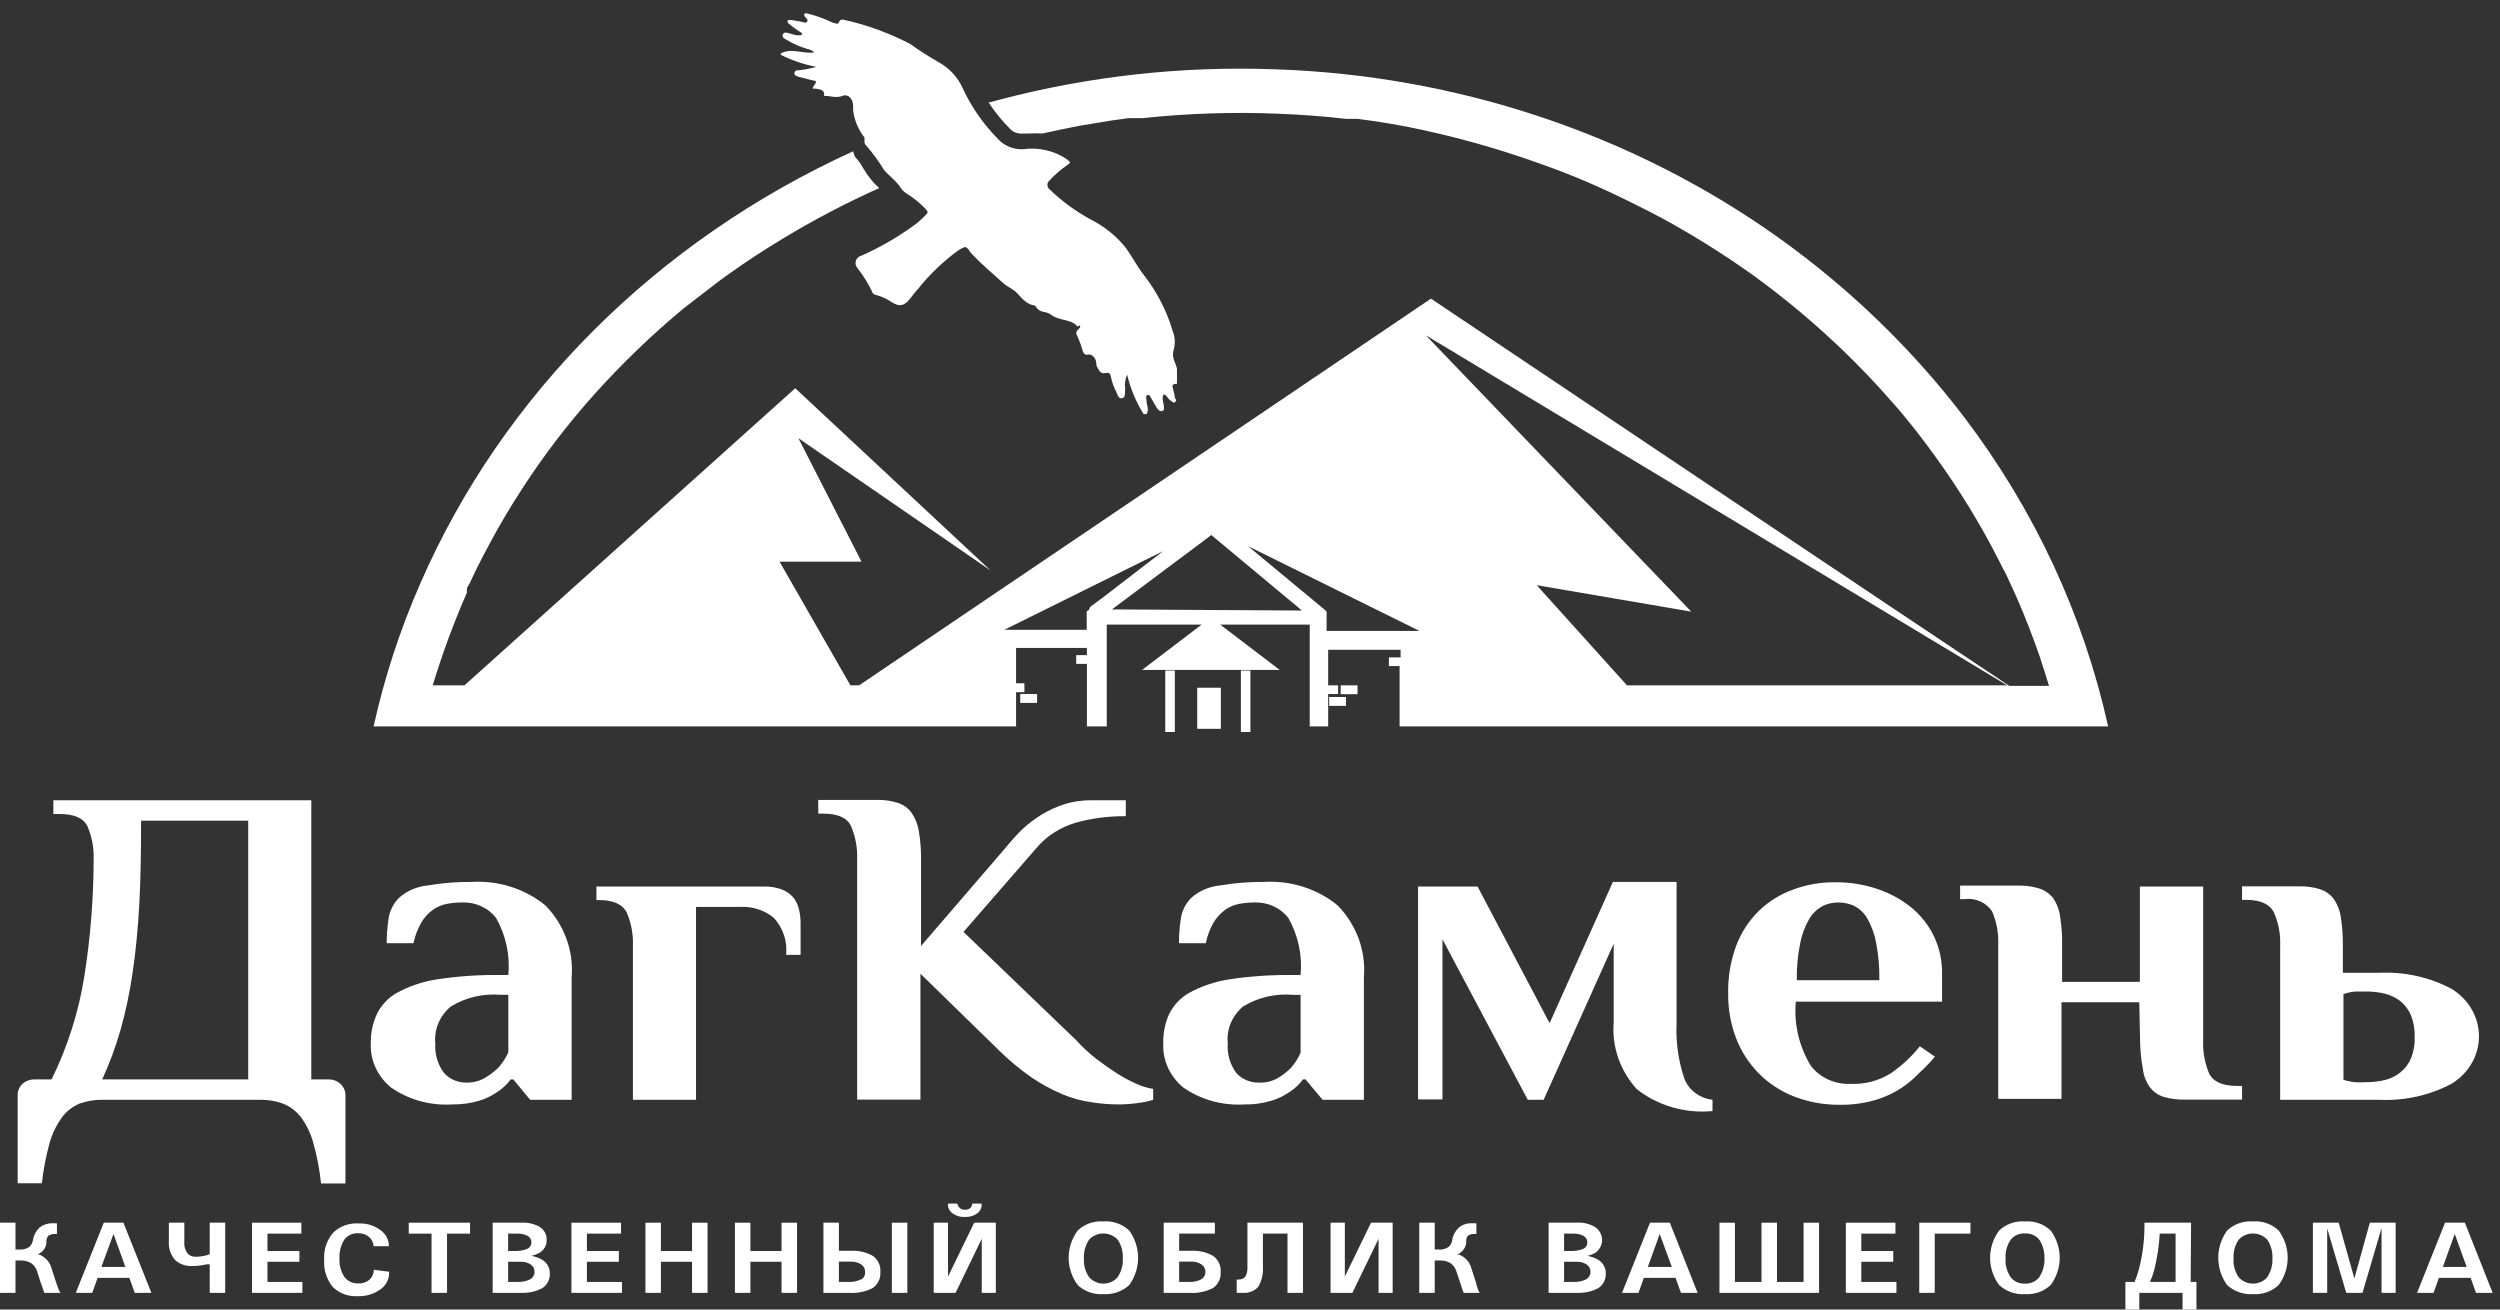 <?xml version="1.0" encoding="UTF-8"?> <svg xmlns="http://www.w3.org/2000/svg" width="126" height="66" viewBox="0 0 126 66" fill="none"><rect x="0" y="0" width="126" height="66" fill="#333333" stroke="none"/> <path d="M106.25 36.612C105.011 31.008 102.542 25.703 99 21.031C96.369 17.579 93.197 14.516 89.59 11.944C82.284 6.749 73.431 3.796 64.25 3.492C59.559 3.321 54.868 3.84 50.35 5.031L49.83 5.171C50.139 5.642 50.497 6.082 50.9 6.487C50.972 6.569 51.064 6.634 51.168 6.676C51.273 6.718 51.387 6.736 51.5 6.729H51.85C52.08 6.716 52.31 6.716 52.54 6.729C53.16 6.589 53.79 6.459 54.42 6.337L56.06 6.067L56.87 5.955H57.1H57.58C59.854 5.712 62.144 5.637 64.43 5.731C65.58 5.777 66.72 5.861 67.86 5.992H68.16H68.43L69.32 6.113C69.86 6.197 70.41 6.291 70.95 6.393C73.131 6.831 75.274 7.42 77.36 8.157C78.47 8.548 79.13 8.8 80.17 9.248C81.21 9.696 82.17 10.181 83.08 10.638C83.99 11.095 84.93 11.646 85.82 12.187C86.28 12.476 86.74 12.765 87.19 13.064L87.79 13.474L88.11 13.698L88.35 13.866C90.032 15.088 91.617 16.422 93.09 17.859C93.84 18.596 94.56 19.343 95.24 20.126L95.75 20.705L95.96 20.957L96.01 21.022C96.049 21.064 96.086 21.107 96.12 21.153C96.44 21.544 96.76 21.946 97.06 22.356C98.312 24.017 99.429 25.763 100.4 27.581C100.64 28.029 100.87 28.514 101.1 28.933L101.42 29.624C101.451 29.681 101.478 29.741 101.5 29.801C101.56 29.922 101.61 30.034 101.66 30.156C102.07 31.089 102.45 32.078 102.79 33.057C102.957 33.561 103.117 34.065 103.27 34.569H101.27C96.81 31.611 72.12 15.051 72.12 15.051L43.3 34.541H42.86L39.29 28.308H43.42L40.24 22.086L49.93 28.756L40.08 19.567L23.41 34.541H21.81C22.288 32.957 22.863 31.399 23.53 29.876C23.526 29.842 23.526 29.807 23.53 29.773V29.698C23.53 29.596 23.62 29.503 23.67 29.4C23.72 29.297 23.9 28.905 24.02 28.663C24.25 28.197 24.5 27.73 24.75 27.264C25.23 26.377 25.75 25.5 26.31 24.642C27.397 22.962 28.621 21.362 29.97 19.856C31.35 18.32 32.847 16.879 34.45 15.546L35.66 14.613L36.28 14.137L36.55 13.941L36.65 13.866L36.76 13.792C37.62 13.176 38.51 12.597 39.42 12.047C40.989 11.094 42.623 10.237 44.31 9.481C44.164 9.352 44.031 9.211 43.91 9.061C43.754 8.87 43.613 8.667 43.49 8.455C43.387 8.259 43.256 8.077 43.1 7.914C43.051 7.823 43.017 7.725 43 7.625C33.107 12.129 25.342 19.879 21.19 29.391C20.165 31.724 19.375 34.142 18.83 36.612H51.21V34.886H51.63V34.438H51.21V32.656H54.78V33.02H54.24V33.458H54.78V36.612H55.78V31.48H60.56L57.56 33.766H64.5L61.5 31.48H66.01V36.612H66.94V34.979H67.44V34.541H66.94V32.749H70.59V33.132H70V33.57H70.54V36.612H106.25ZM56.87 5.983C57 5.964 56.91 5.983 56.87 5.983V5.983ZM101.16 34.541H82L77.45 29.493L85.24 30.827L71.86 16.898L101.16 34.541ZM55.69 30.034L55 30.547C54.969 30.57 54.944 30.598 54.925 30.63C54.906 30.662 54.894 30.698 54.89 30.734L54.77 30.809V31.742H50.62L58.62 27.777L55.69 30.034ZM56.04 30.715L60.47 27.403L61.05 26.965L65.44 30.622L65.61 30.771L56.04 30.715ZM66.86 31.798V31.042C66.87 30.989 66.87 30.936 66.86 30.883V30.827L66.78 30.743L62.9 27.525L71.54 31.798H66.86Z" fill="white"></path> <path d="M40.29 3.538C40.19 3.538 40.06 3.538 40.04 3.669C40.02 3.8 40.16 3.846 40.26 3.874C40.36 3.902 40.68 3.977 40.88 4.033C41.08 4.089 41.23 4.033 41.04 4.294C40.85 4.555 41.04 4.443 41.12 4.471C41.2 4.499 41.6 4.471 41.53 4.835C41.53 4.835 41.53 4.835 41.61 4.835C41.89 4.835 42.15 4.956 42.45 4.835C42.75 4.714 43 4.975 43 5.358C42.994 5.429 42.994 5.501 43 5.572C43.061 6.064 43.257 6.534 43.57 6.934C43.57 6.934 43.57 7.056 43.57 7.121C43.567 7.158 43.573 7.196 43.586 7.231C43.6 7.267 43.622 7.299 43.65 7.326C43.985 7.713 44.286 8.125 44.55 8.558C44.79 8.847 45.1 9.061 45.33 9.369C45.429 9.546 45.577 9.694 45.76 9.799C46.082 10.005 46.377 10.246 46.64 10.517C46.64 10.563 46.83 10.657 46.71 10.778C46.56 10.94 46.4 11.092 46.23 11.235C45.37 11.88 44.434 12.431 43.44 12.877C43.372 12.892 43.309 12.923 43.257 12.966C43.205 13.009 43.165 13.064 43.142 13.125C43.118 13.186 43.111 13.251 43.121 13.316C43.131 13.38 43.158 13.441 43.2 13.493C43.511 13.883 43.773 14.306 43.98 14.752C43.98 14.809 44.11 14.855 44.18 14.874C44.46 14.953 44.724 15.076 44.96 15.238C45.33 15.471 45.57 15.415 45.84 15.088C45.99 14.902 46.13 14.706 46.29 14.538C46.861 13.82 47.534 13.177 48.29 12.625C48.69 12.383 48.69 12.383 48.93 12.747C48.967 12.789 49.007 12.83 49.05 12.868C49.51 13.353 50.05 13.801 50.54 14.249C50.73 14.426 50.96 14.519 51.16 14.678C51.36 14.836 51.65 15.322 52.11 15.387C52.136 15.395 52.161 15.408 52.182 15.426C52.203 15.443 52.219 15.465 52.23 15.49C52.273 15.553 52.33 15.606 52.397 15.646C52.464 15.687 52.54 15.713 52.62 15.723C52.754 15.743 52.882 15.794 52.99 15.872C53.37 16.171 53.99 16.077 54.29 16.441C54.34 16.497 54.39 16.339 54.44 16.441C54.49 16.544 54.16 16.665 54.26 16.852C54.387 17.123 54.49 17.404 54.57 17.691C54.62 17.822 54.69 17.906 54.84 17.869C54.99 17.831 55.18 17.99 55.23 18.177C55.28 18.363 55.23 18.41 55.31 18.522C55.39 18.634 55.44 18.858 55.71 18.802C55.98 18.746 55.96 18.904 56 19.044C56.052 19.273 56.133 19.495 56.24 19.706C56.32 19.856 56.35 20.108 56.55 20.07C56.75 20.033 56.68 19.772 56.71 19.604C56.672 19.36 56.706 19.112 56.81 18.886C56.972 19.585 57.252 20.255 57.64 20.873H57.78C57.94 20.64 57.78 20.406 57.78 20.164C57.78 20.08 57.72 19.94 57.84 19.912C57.96 19.884 57.98 20.014 58.03 20.089L58.29 20.537C58.36 20.63 58.44 20.761 58.58 20.714C58.72 20.668 58.65 20.509 58.65 20.406C58.65 20.304 58.53 20.061 58.65 19.875C58.83 19.93 58.86 20.108 58.99 20.182C59.12 20.257 59.12 20.332 59.22 20.266C59.32 20.201 59.28 20.136 59.22 20.061C59.197 19.904 59.163 19.748 59.12 19.595C59.05 19.399 59.12 19.343 59.32 19.343V18.643C59.32 18.466 59.21 18.298 59.16 18.12C59.105 17.953 59.105 17.775 59.16 17.607C59.242 17.298 59.221 16.973 59.1 16.674C58.804 15.668 58.316 14.72 57.66 13.876C57.29 13.409 57.04 12.868 56.66 12.392C56.207 11.854 55.642 11.406 55 11.077C54.231 10.662 53.528 10.15 52.91 9.556C52.872 9.527 52.842 9.491 52.821 9.45C52.8 9.408 52.789 9.364 52.789 9.318C52.789 9.273 52.8 9.228 52.821 9.186C52.842 9.145 52.872 9.109 52.91 9.08C53.177 8.791 53.479 8.531 53.81 8.306C53.99 8.194 53.93 8.175 53.81 8.054C53.489 7.828 53.122 7.664 52.733 7.573C52.343 7.482 51.937 7.464 51.54 7.522C51.307 7.528 51.077 7.486 50.864 7.399C50.651 7.312 50.462 7.182 50.31 7.018C49.557 6.255 48.948 5.378 48.51 4.425C48.27 3.893 47.858 3.446 47.33 3.147C46.83 2.867 46.33 2.54 45.87 2.214C44.876 1.694 43.814 1.299 42.71 1.038C42.57 1.038 42.38 0.87 42.27 1.141C42.22 1.262 42.06 1.141 41.96 1.141C41.572 0.949 41.163 0.799 40.74 0.693C40.68 0.693 40.6 0.637 40.55 0.693C40.5 0.749 40.55 0.823 40.6 0.879C40.65 0.935 40.75 1.01 40.67 1.103C40.59 1.197 40.51 1.103 40.42 1.103L39.9 1.01C39.83 1.01 39.74 1.01 39.71 1.01C39.691 1.044 39.687 1.083 39.698 1.119C39.709 1.155 39.735 1.186 39.77 1.206C39.9 1.318 40.05 1.421 40.19 1.523C40.33 1.626 40.4 1.607 40.44 1.747C40.22 1.831 40.02 1.747 39.82 1.691C39.62 1.635 39.51 1.598 39.45 1.747C39.39 1.896 39.57 1.962 39.68 2.027C39.991 2.213 40.327 2.361 40.68 2.465C40.818 2.484 40.945 2.547 41.04 2.643C40.45 2.727 39.88 2.391 39.35 2.699V2.764C39.913 3.044 40.515 3.248 41.14 3.37C40.862 3.449 40.578 3.506 40.29 3.538Z" fill="white"></path> <path d="M17.41 55.196C17.411 55.091 17.39 54.986 17.347 54.889C17.304 54.792 17.241 54.703 17.16 54.629C17.08 54.555 16.985 54.497 16.88 54.458C16.775 54.419 16.663 54.401 16.55 54.403H15.69V40.334H2.69V41.025H3C3.74 41.025 4.21 41.23 4.41 41.65C4.635 42.177 4.74 42.743 4.72 43.31C4.716 45.284 4.559 47.254 4.25 49.207C3.966 51.003 3.41 52.752 2.6 54.403H1.74C1.627 54.401 1.515 54.42 1.411 54.458C1.306 54.497 1.211 54.554 1.13 54.627C1.051 54.703 0.99 54.791 0.949 54.889C0.907 54.987 0.887 55.091 0.89 55.196V59.637H2.11C2.185 58.951 2.315 58.271 2.5 57.603C2.629 57.141 2.842 56.702 3.13 56.306C3.348 56.01 3.649 55.775 4 55.625C4.372 55.489 4.77 55.423 5.17 55.429H13.11C13.507 55.423 13.901 55.489 14.27 55.625C14.626 55.771 14.933 56.003 15.16 56.297C15.452 56.694 15.666 57.136 15.79 57.603C15.98 58.273 16.11 58.956 16.18 59.647H17.41V55.196ZM12.51 54.403H5.15C5.521 53.598 5.828 52.769 6.07 51.922C6.338 50.974 6.542 50.011 6.68 49.039C6.84 47.994 6.95 46.846 7.02 45.587C7.09 44.327 7.11 42.919 7.11 41.361H12.51V54.403Z" fill="white"></path> <path d="M25.74 54.403H25.87L26.72 55.429H28.81V49.253C28.865 48.6 28.777 47.943 28.552 47.323C28.327 46.702 27.969 46.13 27.5 45.643C26.994 45.225 26.405 44.905 25.767 44.7C25.129 44.495 24.454 44.41 23.78 44.449C23.036 44.442 22.292 44.502 21.56 44.626C21.015 44.678 20.505 44.898 20.11 45.251C19.817 45.548 19.632 45.923 19.58 46.324C19.521 46.726 19.491 47.131 19.49 47.537H20.84C20.915 47.176 21.047 46.827 21.23 46.501C21.374 46.257 21.567 46.041 21.8 45.867C22.007 45.718 22.245 45.613 22.5 45.559C22.76 45.509 23.025 45.484 23.29 45.484C23.625 45.471 23.958 45.537 24.259 45.676C24.559 45.814 24.817 46.021 25.01 46.277C25.502 47.158 25.714 48.152 25.62 49.141H25.25C24.158 49.124 23.067 49.199 21.99 49.365C21.285 49.477 20.607 49.708 19.99 50.046C19.548 50.302 19.2 50.676 18.99 51.119C18.781 51.579 18.679 52.075 18.69 52.575C18.669 52.993 18.748 53.411 18.923 53.797C19.098 54.182 19.363 54.527 19.7 54.804C20.589 55.429 21.69 55.733 22.8 55.663C23.258 55.67 23.714 55.607 24.15 55.476C24.477 55.378 24.785 55.23 25.06 55.038C25.325 54.865 25.555 54.65 25.74 54.403ZM23.54 54.562C23.317 54.569 23.096 54.529 22.892 54.443C22.689 54.357 22.511 54.228 22.37 54.067C22.055 53.634 21.903 53.115 21.94 52.593C21.904 52.247 21.956 51.898 22.092 51.574C22.227 51.249 22.442 50.959 22.72 50.727C23.467 50.269 24.36 50.062 25.25 50.139H25.62V53.032C25.499 53.308 25.334 53.566 25.13 53.797C24.936 53.988 24.718 54.157 24.48 54.3C24.202 54.474 23.874 54.566 23.54 54.562Z" fill="white"></path> <path d="M40 45.251C39.85 45.071 39.654 44.93 39.43 44.84C39.142 44.728 38.831 44.674 38.52 44.682H30.06V45.363H30.18C30.92 45.363 31.38 45.578 31.59 45.997C31.815 46.525 31.92 47.09 31.9 47.658V55.429H35.08V45.708H37.29C37.915 45.673 38.53 45.871 39 46.259C39.233 46.514 39.408 46.812 39.515 47.132C39.621 47.453 39.657 47.791 39.62 48.124H40.35V46.511C40.349 46.285 40.322 46.059 40.27 45.839C40.221 45.629 40.129 45.429 40 45.251Z" fill="white"></path> <path d="M56.29 54.096C55.94 53.872 55.59 53.62 55.23 53.349C54.869 53.065 54.534 52.753 54.23 52.416L48.56 46.968L52.22 42.76C52.729 42.147 53.427 41.695 54.22 41.463C55.038 41.238 55.888 41.128 56.74 41.137V40.334H55C54.542 40.33 54.086 40.396 53.65 40.53C53.246 40.661 52.86 40.836 52.5 41.053C52.141 41.276 51.806 41.532 51.5 41.818C51.203 42.115 50.923 42.427 50.66 42.751L46.42 47.677V43.31C46.426 42.836 46.389 42.361 46.31 41.892C46.259 41.56 46.133 41.242 45.94 40.959C45.772 40.73 45.531 40.557 45.25 40.465C44.909 40.356 44.55 40.306 44.19 40.316H41.24V41.006H41.48C42.22 41.006 42.69 41.211 42.89 41.631C43.115 42.159 43.221 42.724 43.2 43.292V55.42H46.39V49.076L50.35 52.939C50.856 53.44 51.409 53.898 52 54.31C52.477 54.632 52.986 54.91 53.52 55.14C53.99 55.342 54.489 55.48 55 55.551C55.456 55.625 55.918 55.663 56.38 55.663C56.715 55.661 57.049 55.636 57.38 55.588C57.632 55.559 57.88 55.506 58.12 55.43V54.879C57.828 54.836 57.545 54.751 57.28 54.627C56.936 54.474 56.605 54.297 56.29 54.096Z" fill="white"></path> <path d="M68.74 49.253C68.795 48.6 68.707 47.943 68.482 47.323C68.256 46.702 67.899 46.131 67.43 45.643C66.925 45.225 66.336 44.904 65.698 44.699C65.059 44.494 64.384 44.409 63.71 44.449C62.969 44.442 62.229 44.502 61.5 44.626C60.952 44.676 60.438 44.896 60.04 45.251C59.747 45.548 59.562 45.923 59.51 46.324C59.451 46.726 59.42 47.131 59.42 47.537H60.77C60.845 47.176 60.977 46.827 61.16 46.501C61.307 46.259 61.5 46.044 61.73 45.867C61.937 45.718 62.175 45.613 62.43 45.559C62.69 45.51 62.954 45.485 63.22 45.484C63.555 45.471 63.888 45.537 64.188 45.676C64.489 45.814 64.747 46.021 64.94 46.277C65.432 47.158 65.644 48.152 65.55 49.141H65.18C64.088 49.125 62.997 49.2 61.92 49.365C61.214 49.477 60.537 49.708 59.92 50.046C59.481 50.305 59.133 50.678 58.92 51.119C58.715 51.58 58.616 52.076 58.63 52.575C58.607 52.992 58.685 53.41 58.858 53.795C59.032 54.181 59.295 54.526 59.63 54.804C60.519 55.428 61.62 55.733 62.73 55.663C63.188 55.672 63.644 55.608 64.08 55.476C64.407 55.378 64.715 55.23 64.99 55.038C65.257 54.868 65.487 54.653 65.67 54.403H65.8L66.66 55.43H68.74V49.253ZM65.55 53.06C65.428 53.336 65.263 53.594 65.06 53.825C64.868 54.019 64.649 54.188 64.41 54.329C64.129 54.493 63.801 54.574 63.47 54.562C63.247 54.57 63.025 54.529 62.822 54.443C62.619 54.357 62.441 54.229 62.3 54.068C61.988 53.633 61.84 53.115 61.88 52.593C61.843 52.248 61.893 51.899 62.027 51.575C62.161 51.251 62.374 50.961 62.65 50.727C63.397 50.269 64.289 50.062 65.18 50.14H65.55V53.06Z" fill="white"></path> <path d="M84.89 54.356C84.586 53.452 84.454 52.505 84.5 51.558V44.449H81.29L78.1 51.567L74.47 44.682H71.47V55.411H72.7V47.341L77 55.429H77.8L81.33 47.565V51.539C81.233 52.754 81.649 53.956 82.49 54.888C83.014 55.304 83.622 55.616 84.278 55.807C84.935 55.998 85.626 56.063 86.31 55.998V55.429C85.99 55.391 85.687 55.27 85.437 55.081C85.186 54.891 84.996 54.641 84.89 54.356Z" fill="white"></path> <path d="M97.52 53.256L96.76 52.733C96.353 53.244 95.868 53.697 95.32 54.077C94.714 54.468 93.987 54.662 93.25 54.627C92.86 54.641 92.472 54.563 92.122 54.4C91.772 54.237 91.472 53.994 91.25 53.694C90.665 52.717 90.408 51.599 90.51 50.485H97.88C97.88 50.345 97.88 50.196 97.88 50.028C97.88 49.86 97.88 49.738 97.88 49.561C97.88 49.384 97.88 49.216 97.88 49.048C97.887 48.406 97.747 47.77 97.47 47.182C97.202 46.631 96.814 46.139 96.33 45.736C95.826 45.33 95.247 45.014 94.62 44.803C93.938 44.574 93.216 44.46 92.49 44.467C91.761 44.459 91.037 44.585 90.36 44.84C89.714 45.075 89.131 45.438 88.65 45.904C88.144 46.405 87.755 46.999 87.51 47.649C87.22 48.428 87.081 49.249 87.1 50.074C87.091 50.833 87.222 51.588 87.49 52.304C87.737 52.959 88.121 53.562 88.62 54.077C89.113 54.582 89.717 54.983 90.39 55.252C91.131 55.543 91.927 55.689 92.73 55.681C93.326 55.689 93.92 55.61 94.49 55.448C94.953 55.315 95.392 55.117 95.79 54.86C96.134 54.639 96.446 54.379 96.72 54.086C97.007 53.826 97.274 53.549 97.52 53.256ZM90.73 47.537C90.811 47.113 90.963 46.703 91.18 46.324C91.336 46.056 91.563 45.831 91.84 45.671C92.087 45.55 92.362 45.486 92.64 45.484C92.933 45.482 93.221 45.546 93.48 45.671C93.759 45.826 93.985 46.053 94.13 46.324C94.341 46.705 94.486 47.114 94.56 47.537C94.677 48.152 94.731 48.777 94.72 49.403H90.56C90.548 48.777 90.605 48.151 90.73 47.537Z" fill="white"></path> <path d="M107.86 52.453C107.866 52.929 107.913 53.403 108 53.871C108.036 54.205 108.159 54.526 108.36 54.804C108.528 55.025 108.766 55.192 109.04 55.28C109.386 55.382 109.748 55.429 110.11 55.42H113V54.73H112.75C112.02 54.73 111.55 54.524 111.34 54.105C111.119 53.576 111.017 53.011 111.04 52.444V44.682H107.85V49.486H103.93V47.62C103.939 47.146 103.905 46.672 103.83 46.202C103.791 45.871 103.671 45.551 103.48 45.27C103.309 45.045 103.068 44.876 102.79 44.784C102.446 44.675 102.083 44.624 101.72 44.635H98.79V45.316H99C99.276 45.278 99.558 45.317 99.81 45.431C100.061 45.544 100.271 45.725 100.41 45.95C100.631 46.479 100.734 47.044 100.71 47.611V55.383H103.9V50.513H107.82L107.86 52.453Z" fill="white"></path> <path d="M114.61 45.997C114.84 46.524 114.946 47.09 114.92 47.658V55.429H119.92C121.199 55.49 122.47 55.205 123.58 54.608C123.999 54.346 124.342 53.992 124.579 53.578C124.816 53.163 124.94 52.7 124.94 52.229C124.94 51.759 124.816 51.296 124.579 50.881C124.342 50.466 123.999 50.112 123.58 49.85C122.47 49.254 121.199 48.968 119.92 49.029H118.08V47.658C118.084 47.184 118.05 46.71 117.98 46.24C117.938 45.907 117.814 45.588 117.62 45.307C117.453 45.083 117.215 44.914 116.94 44.822C116.596 44.712 116.233 44.661 115.87 44.672H113V45.353H113.25C113.94 45.363 114.41 45.577 114.61 45.997ZM118.11 50.102C118.3 50.037 118.498 49.993 118.7 49.972H119.21C119.547 49.966 119.884 50.004 120.21 50.084C120.492 50.157 120.754 50.284 120.98 50.457C121.214 50.651 121.395 50.894 121.51 51.166C121.648 51.515 121.712 51.886 121.7 52.257C121.715 52.629 121.651 53.001 121.51 53.349C121.397 53.619 121.215 53.859 120.98 54.049C120.757 54.227 120.494 54.358 120.21 54.431C119.884 54.511 119.547 54.548 119.21 54.543C119.04 54.554 118.87 54.554 118.7 54.543C118.499 54.525 118.301 54.484 118.11 54.422V50.102Z" fill="white"></path> <path d="M2.82 64.61L2.59 63.901C2.55 63.76 2.479 63.629 2.381 63.517C2.283 63.404 2.159 63.312 2.02 63.248L1.86 63.201H1.94C2.06 63.144 2.161 63.057 2.232 62.95C2.302 62.843 2.34 62.72 2.34 62.594V62.52C2.343 62.425 2.386 62.334 2.46 62.268C2.549 62.215 2.654 62.189 2.76 62.193H2.87V61.652H2.65C2.409 61.647 2.175 61.724 1.99 61.867C1.812 62.041 1.697 62.263 1.66 62.501C1.641 62.627 1.582 62.744 1.49 62.837C1.344 62.941 1.163 62.991 0.98 62.977H0.78V61.624H0V65.16H0.78V63.528H1C1.204 63.518 1.407 63.567 1.58 63.667C1.729 63.779 1.834 63.933 1.88 64.106L2.04 64.61C2.1 64.768 2.14 64.89 2.17 64.974C2.2 65.058 2.22 65.123 2.23 65.16H3.05C3.01 65.105 2.976 65.045 2.95 64.983L2.82 64.61Z" fill="white"></path> <path d="M5.73 61.624H5.23L3.82 65.16H4.65L4.92 64.404H6.52L6.79 65.16H7.63L6.22 61.624H5.73ZM5.11 63.854L5.72 62.193L6.32 63.854H5.11Z" fill="white"></path> <path d="M10.57 61.624V63.201C10.481 63.251 10.382 63.283 10.28 63.294C10.149 63.326 10.015 63.342 9.88 63.341C9.795 63.347 9.711 63.333 9.634 63.3C9.557 63.268 9.49 63.218 9.44 63.154C9.328 62.997 9.276 62.81 9.29 62.623V61.624H8.51V62.557C8.484 62.892 8.591 63.224 8.81 63.49C8.925 63.599 9.064 63.684 9.218 63.739C9.371 63.794 9.536 63.817 9.7 63.807C9.939 63.806 10.178 63.778 10.41 63.723H10.57V65.16H11.35V61.624H10.57Z" fill="white"></path> <path d="M13.48 63.593H15.09V63.322V63.052H13.48V62.175H15.19V61.895V61.624H12.7V65.16H15.24V64.88V64.61H13.48V63.593Z" fill="white"></path> <path d="M18.84 63.994C18.842 64.088 18.823 64.18 18.786 64.267C18.748 64.354 18.692 64.432 18.62 64.498C18.467 64.627 18.266 64.694 18.06 64.684C17.921 64.69 17.782 64.662 17.658 64.604C17.534 64.545 17.428 64.457 17.35 64.349C17.175 64.066 17.091 63.742 17.11 63.416C17.094 63.09 17.177 62.766 17.35 62.483C17.426 62.378 17.529 62.292 17.649 62.235C17.77 62.178 17.905 62.151 18.04 62.156C18.241 62.146 18.439 62.209 18.59 62.334C18.662 62.394 18.72 62.467 18.762 62.549C18.803 62.631 18.826 62.719 18.83 62.809H19.6C19.602 62.655 19.565 62.503 19.494 62.364C19.423 62.225 19.319 62.103 19.19 62.007C18.881 61.77 18.49 61.647 18.09 61.662C17.85 61.644 17.609 61.677 17.384 61.758C17.159 61.839 16.956 61.965 16.79 62.128C16.463 62.514 16.303 63 16.34 63.49C16.3 63.981 16.453 64.469 16.77 64.862C16.932 65.022 17.13 65.147 17.349 65.228C17.569 65.308 17.805 65.343 18.04 65.328C18.456 65.34 18.863 65.214 19.19 64.974C19.332 64.871 19.444 64.737 19.517 64.584C19.59 64.431 19.622 64.264 19.61 64.097L18.84 63.994Z" fill="white"></path> <path d="M20.6 61.895V62.175H21.75V65.16H22.14H22.53V62.175H23.69V61.895V61.624H20.6V61.895Z" fill="white"></path> <path d="M27.29 63.472C27.131 63.387 26.959 63.328 26.78 63.294C26.921 63.265 27.056 63.215 27.18 63.145C27.298 63.078 27.394 62.984 27.459 62.87C27.524 62.757 27.556 62.63 27.55 62.501C27.559 62.375 27.533 62.249 27.475 62.135C27.418 62.021 27.33 61.922 27.22 61.848C26.937 61.68 26.604 61.602 26.27 61.624H24.83V65.16H26.24C26.624 65.18 27.006 65.096 27.34 64.918C27.462 64.835 27.559 64.724 27.623 64.597C27.688 64.47 27.718 64.33 27.71 64.19C27.718 64.046 27.683 63.902 27.609 63.776C27.534 63.649 27.424 63.544 27.29 63.472ZM25.61 62.175H26.05C26.238 62.164 26.425 62.203 26.59 62.287C26.652 62.321 26.702 62.37 26.736 62.43C26.769 62.489 26.785 62.556 26.78 62.623C26.782 62.691 26.763 62.759 26.724 62.817C26.684 62.875 26.627 62.921 26.56 62.949C26.347 63.028 26.119 63.063 25.89 63.052H25.61V62.175ZM26.72 64.479C26.52 64.576 26.295 64.621 26.07 64.61H25.61V63.593H26.24C26.422 63.585 26.602 63.634 26.75 63.733C26.81 63.773 26.858 63.827 26.892 63.888C26.925 63.95 26.941 64.018 26.94 64.087C26.944 64.165 26.926 64.242 26.887 64.311C26.848 64.38 26.791 64.438 26.72 64.479Z" fill="white"></path> <path d="M29.58 63.593H31.19V63.322V63.052H29.58V62.175H31.3V61.895V61.624H28.8V65.16H31.35V64.88V64.61H29.58V63.593Z" fill="white"></path> <path d="M34.88 61.624V63.052H33.31V61.624H32.92H32.53V65.16H32.92H33.31V63.593H34.88V65.16H35.27H35.66V61.624H35.27H34.88Z" fill="white"></path> <path d="M39.39 61.624V63.052H37.82V61.624H37.43H37.04V65.16H37.43H37.82V63.593H39.39V65.16H39.78H40.17V61.624H39.78H39.39Z" fill="white"></path> <path d="M44.95 61.624V65.16H45.34H45.73V61.624H45.34H44.95Z" fill="white"></path> <path d="M44 63.304C43.653 63.103 43.247 63.012 42.84 63.042H42.28V61.624H41.5V65.16H42.78C43.205 65.191 43.629 65.104 44 64.908C44.127 64.813 44.227 64.69 44.292 64.55C44.356 64.41 44.383 64.258 44.37 64.106C44.383 63.954 44.356 63.802 44.292 63.662C44.227 63.522 44.127 63.399 44 63.304ZM43.39 64.479C43.204 64.576 42.992 64.621 42.78 64.61H42.28V63.584H42.84C43.038 63.572 43.235 63.621 43.4 63.723C43.465 63.767 43.517 63.824 43.552 63.891C43.587 63.958 43.603 64.032 43.6 64.106C43.608 64.177 43.596 64.248 43.566 64.313C43.537 64.378 43.49 64.435 43.43 64.479H43.39Z" fill="white"></path> <path d="M49.1 61.624L47.78 64.339V61.624H47.42H47.06V65.16H47.61H48.16L49.48 62.436V65.16H49.83H50.19V61.624H49.65H49.1Z" fill="white"></path> <path d="M48.63 61.335C48.858 61.346 49.082 61.28 49.26 61.148C49.336 61.09 49.395 61.016 49.432 60.931C49.469 60.846 49.482 60.754 49.47 60.663H49C48.997 60.751 48.957 60.835 48.89 60.896C48.816 60.949 48.724 60.975 48.63 60.971C48.538 60.975 48.449 60.945 48.38 60.887C48.311 60.828 48.265 60.75 48.25 60.663H47.78C47.77 60.755 47.785 60.847 47.824 60.932C47.862 61.017 47.923 61.091 48 61.148C48.179 61.28 48.403 61.346 48.63 61.335Z" fill="white"></path> <path d="M55.61 61.559C55.37 61.542 55.129 61.575 54.904 61.655C54.679 61.736 54.476 61.862 54.31 62.025C54.017 62.429 53.86 62.905 53.86 63.392C53.86 63.88 54.017 64.356 54.31 64.759C54.477 64.921 54.68 65.046 54.905 65.126C55.13 65.207 55.37 65.241 55.61 65.225C55.852 65.24 56.094 65.205 56.32 65.125C56.546 65.044 56.75 64.92 56.92 64.759C57.207 64.353 57.36 63.878 57.36 63.392C57.36 62.906 57.207 62.431 56.92 62.025C56.752 61.863 56.547 61.736 56.321 61.656C56.095 61.575 55.852 61.542 55.61 61.559ZM56.34 64.358C56.254 64.462 56.144 64.547 56.017 64.605C55.891 64.663 55.751 64.694 55.61 64.694C55.469 64.694 55.33 64.663 55.203 64.605C55.077 64.547 54.966 64.462 54.88 64.358C54.697 64.078 54.609 63.752 54.63 63.425C54.612 63.098 54.699 62.773 54.88 62.492C54.968 62.391 55.08 62.309 55.206 62.253C55.332 62.197 55.47 62.167 55.61 62.167C55.75 62.167 55.888 62.197 56.015 62.253C56.141 62.309 56.252 62.391 56.34 62.492C56.522 62.773 56.609 63.098 56.59 63.425C56.609 63.749 56.522 64.071 56.34 64.349V64.358Z" fill="white"></path> <path d="M61.15 63.304C60.807 63.104 60.404 63.012 60 63.042H59.43V62.175H61.23V61.624H58.65V65.16H59.93C60.355 65.192 60.78 65.105 61.15 64.908C61.278 64.813 61.378 64.69 61.442 64.55C61.507 64.41 61.534 64.258 61.52 64.106C61.534 63.954 61.507 63.802 61.442 63.662C61.378 63.522 61.278 63.399 61.15 63.304ZM60.54 64.479C60.355 64.576 60.143 64.621 59.93 64.61H59.43V63.584H60C60.195 63.572 60.389 63.621 60.55 63.723C60.615 63.767 60.667 63.824 60.702 63.891C60.737 63.958 60.754 64.032 60.75 64.106C60.754 64.18 60.736 64.253 60.699 64.319C60.662 64.384 60.608 64.44 60.54 64.479Z" fill="white"></path> <path d="M62.87 63.807C62.887 63.99 62.852 64.173 62.77 64.339C62.727 64.392 62.671 64.433 62.606 64.459C62.541 64.485 62.47 64.495 62.4 64.488H62.33V65.16H62.62C62.77 65.173 62.921 65.152 63.061 65.098C63.2 65.045 63.324 64.96 63.42 64.852C63.6 64.531 63.679 64.169 63.65 63.807V62.175H64.89V65.16H65.67V61.624H62.87V63.807Z" fill="white"></path> <path d="M69.1 61.624L67.78 64.339V61.624H67.42H67.06V65.16H67.61H68.16L69.48 62.436V65.16H69.83H70.19V61.624H69.65H69.1Z" fill="white"></path> <path d="M74.38 64.61L74.15 63.901C74.111 63.76 74.04 63.629 73.941 63.517C73.843 63.404 73.72 63.312 73.58 63.248L73.41 63.201H73.5C73.618 63.141 73.716 63.054 73.787 62.947C73.857 62.841 73.896 62.719 73.9 62.594V62.52C73.897 62.474 73.904 62.427 73.921 62.384C73.939 62.34 73.965 62.301 74 62.268C74.09 62.215 74.194 62.189 74.3 62.193H74.41V61.652H74.19C73.949 61.641 73.712 61.718 73.53 61.867C73.346 62.038 73.226 62.261 73.19 62.501C73.175 62.628 73.116 62.746 73.02 62.837C72.879 62.942 72.7 62.992 72.52 62.977H72.31V61.624H71.53V65.16H72.31V63.528H72.54C72.742 63.515 72.942 63.564 73.11 63.667C73.262 63.776 73.368 63.932 73.41 64.106L73.58 64.61L73.7 64.974C73.72 65.037 73.743 65.099 73.77 65.16H74.58C74.54 65.106 74.51 65.046 74.49 64.983C74.445 64.861 74.408 64.736 74.38 64.61Z" fill="white"></path> <path d="M80.51 63.471C80.351 63.387 80.179 63.327 80 63.294C80.141 63.265 80.276 63.215 80.4 63.145C80.507 63.069 80.595 62.971 80.655 62.859C80.715 62.746 80.746 62.622 80.746 62.497C80.746 62.371 80.715 62.247 80.655 62.134C80.595 62.022 80.507 61.924 80.4 61.848C80.103 61.67 79.751 61.591 79.4 61.624H78.05V65.16H79.46C79.844 65.18 80.226 65.096 80.56 64.918C80.681 64.834 80.779 64.724 80.843 64.597C80.908 64.47 80.938 64.33 80.93 64.19C80.938 64.046 80.902 63.902 80.828 63.776C80.754 63.649 80.644 63.544 80.51 63.471ZM78.83 62.175H79.27C79.457 62.164 79.645 62.203 79.81 62.287C79.871 62.321 79.922 62.37 79.956 62.43C79.989 62.489 80.004 62.556 80 62.623C80.002 62.691 79.982 62.759 79.943 62.817C79.904 62.875 79.847 62.921 79.78 62.949C79.567 63.028 79.338 63.063 79.11 63.052H78.83V62.175ZM79.94 64.479C79.74 64.576 79.515 64.621 79.29 64.61H78.83V63.593H79.46C79.642 63.585 79.822 63.634 79.97 63.733C80.03 63.773 80.078 63.827 80.111 63.888C80.144 63.95 80.161 64.018 80.16 64.087C80.164 64.165 80.145 64.242 80.107 64.311C80.068 64.38 80.01 64.438 79.94 64.479Z" fill="white"></path> <path d="M83.66 61.624H83.16L81.75 65.16H82.58L82.85 64.404H84.45L84.72 65.16H85.56L84.16 61.624H83.66ZM83.05 63.854L83.65 62.193L84.26 63.854H83.05Z" fill="white"></path> <path d="M90.9 61.624V64.61H89.56V61.624H89.17H88.78V64.61H87.44V61.624H87.05H86.66V65.16H91.68V61.624H91.29H90.9Z" fill="white"></path> <path d="M93.81 63.593H95.42V63.322V63.052H93.81V62.175H95.53V61.895V61.624H93.03V65.16H95.58V64.88V64.61H93.81V63.593Z" fill="white"></path> <path d="M96.731 65.16H97.121H97.51V62.175H99.311V61.895V61.624H96.731V65.16Z" fill="white"></path> <path d="M102.06 61.559C101.818 61.542 101.575 61.575 101.349 61.656C101.123 61.736 100.918 61.863 100.75 62.025C100.457 62.429 100.3 62.905 100.3 63.392C100.3 63.88 100.457 64.356 100.75 64.759C100.92 64.92 101.124 65.044 101.35 65.125C101.576 65.205 101.818 65.24 102.06 65.225C102.3 65.24 102.54 65.205 102.764 65.125C102.989 65.044 103.192 64.919 103.36 64.759C103.653 64.356 103.81 63.88 103.81 63.392C103.81 62.905 103.653 62.429 103.36 62.025C103.193 61.863 102.991 61.737 102.766 61.656C102.541 61.575 102.3 61.542 102.06 61.559ZM102.79 64.358C102.709 64.467 102.599 64.555 102.471 64.614C102.344 64.672 102.202 64.7 102.06 64.694C101.917 64.702 101.775 64.675 101.647 64.616C101.519 64.557 101.41 64.468 101.33 64.358C101.146 64.078 101.059 63.752 101.08 63.425C101.061 63.097 101.148 62.773 101.33 62.492C101.412 62.385 101.522 62.298 101.65 62.241C101.777 62.184 101.918 62.158 102.06 62.165C102.201 62.159 102.342 62.185 102.469 62.242C102.597 62.299 102.707 62.385 102.79 62.492C102.967 62.774 103.053 63.098 103.04 63.425C103.054 63.749 102.967 64.07 102.79 64.349V64.358Z" fill="white"></path> <path d="M110.43 61.624H108.08C108.093 62.416 107.999 63.206 107.8 63.975C107.743 64.191 107.67 64.403 107.58 64.61H107.12V66H107.82V65.16H110V66H110.7V64.61H110.41L110.43 61.624ZM109.65 64.61H108.36C108.451 64.404 108.525 64.192 108.58 63.975C108.728 63.384 108.818 62.781 108.85 62.175H109.65V64.61Z" fill="white"></path> <path d="M113.55 61.559C113.308 61.542 113.065 61.575 112.839 61.656C112.612 61.736 112.408 61.863 112.24 62.025C111.953 62.431 111.8 62.906 111.8 63.392C111.8 63.878 111.953 64.353 112.24 64.759C112.409 64.92 112.614 65.044 112.84 65.125C113.066 65.205 113.308 65.24 113.55 65.225C113.79 65.241 114.03 65.207 114.255 65.126C114.48 65.046 114.682 64.921 114.85 64.759C115.143 64.356 115.3 63.88 115.3 63.392C115.3 62.905 115.143 62.429 114.85 62.025C114.684 61.862 114.481 61.736 114.256 61.655C114.031 61.575 113.79 61.542 113.55 61.559ZM114.28 64.358C114.194 64.462 114.083 64.547 113.957 64.605C113.83 64.663 113.691 64.694 113.55 64.694C113.408 64.694 113.269 64.663 113.143 64.605C113.016 64.547 112.905 64.462 112.82 64.358C112.636 64.078 112.549 63.752 112.57 63.425C112.551 63.098 112.638 62.773 112.82 62.492C112.908 62.391 113.019 62.309 113.145 62.253C113.272 62.197 113.41 62.167 113.55 62.167C113.689 62.167 113.828 62.197 113.954 62.253C114.08 62.309 114.191 62.391 114.28 62.492C114.461 62.773 114.548 63.098 114.53 63.425C114.548 63.749 114.461 64.071 114.28 64.349V64.358Z" fill="white"></path> <path d="M119.44 61.624L118.66 64.433L117.87 61.624H117.22H116.57V65.16H116.93H117.29V61.913L118.25 65.16H118.66H119.07L120.03 61.895V65.16H120.38H120.74V61.624H120.09H119.44Z" fill="white"></path> <path d="M124.23 61.624H123.23L121.82 65.16H122.65L122.92 64.404H124.52L124.79 65.16H125.63L124.23 61.624ZM123.12 63.854L123.72 62.193L124.32 63.854H123.12Z" fill="white"></path> <path d="M61.53 34.662H60.34V36.732H61.53V34.662Z" fill="white"></path> <path d="M59.211 33.794H58.73V36.892H59.211V33.794Z" fill="white"></path> <path d="M63.02 33.794H62.54V36.892H63.02V33.794Z" fill="white"></path> <path d="M52.27 34.979H51.42V35.426H52.27V34.979Z" fill="white"></path> <path d="M68.42 34.541H67.57V34.988H68.42V34.541Z" fill="white"></path> <path d="M67.84 35.128H66.99V35.576H67.84V35.128Z" fill="white"></path> </svg> 